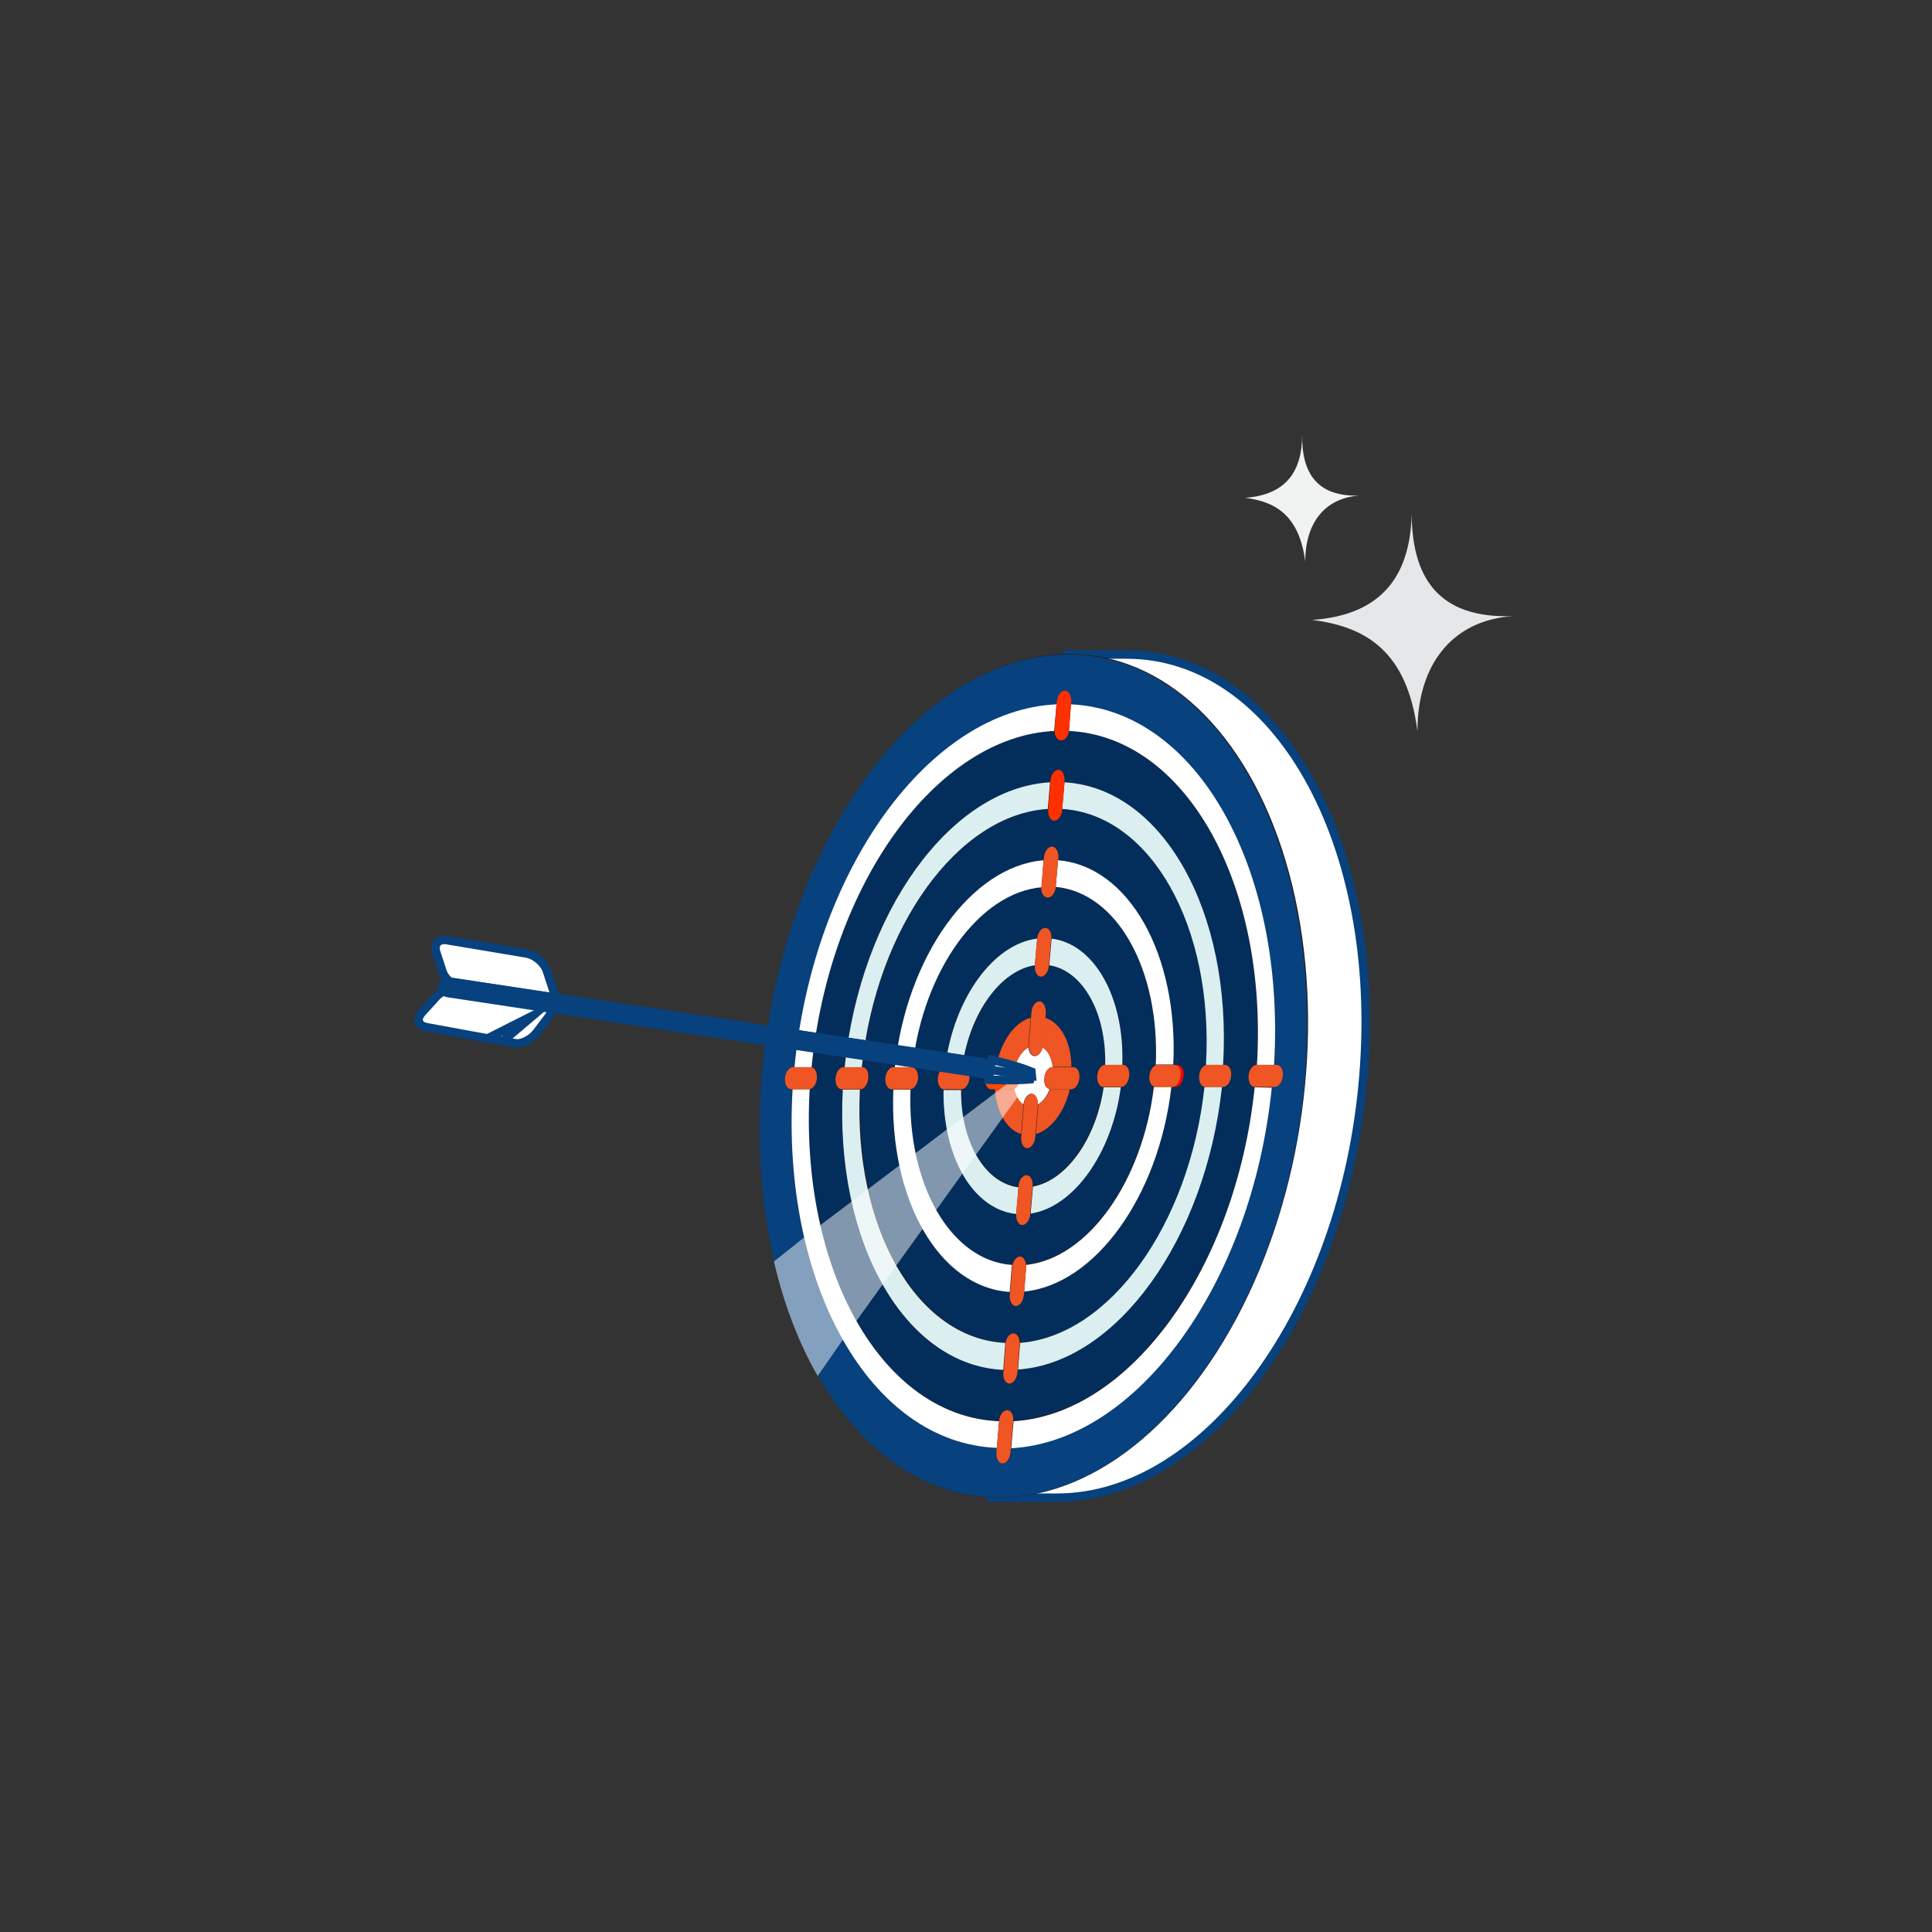 <?xml version="1.0" encoding="utf-8"?>
<!-- Generator: Adobe Illustrator 27.9.0, SVG Export Plug-In . SVG Version: 6.00 Build 0)  -->
<svg version="1.1" id="Layer_1" xmlns="http://www.w3.org/2000/svg" xmlns:xlink="http://www.w3.org/1999/xlink" x="0px" y="0px"
	 viewBox="0 0 508 508" style="enable-background:new 0 0 508 508;" xml:space="preserve">
<rect x="0" y="0" width="508" height="508" fill="#333333" stroke="none"/>
<style type="text/css">
	.st0{fill:#E6E7E8;}
	.st1{fill:#F1F2F2;}
	.st2{fill:#FFFFFF;stroke:#07417E;stroke-width:2.228;stroke-miterlimit:10;}
	.st3{fill:#271D22;}
	.st4{fill:#07417E;}
	.st5{fill:#032E5B;}
	.st6{fill:#FFFFFF;}
	.st7{fill:#DBEFF0;}
	.st8{fill:#FF0000;}
	.st9{fill:#FF4800;}
	.st10{fill:#FF3000;}
	.st11{fill:#F05524;}
	.st12{opacity:0.5;fill:#FFFFFF;enable-background:new    ;}
	.st13{opacity:0.5;fill:#D2ABD0;enable-background:new    ;}
</style>
<g>
	<g id="Layer_1_00000151517932424976566880000002657955970698618271_">
		<g>
			<path class="st0" d="M371.2,133.8c-0.3,18.1,7,28.9,26.6,28.2c-16.1,1.1-25.1,12.9-25.1,30.3c-2.7-21.1-13.5-27.5-27.7-29.3
				C364.1,161.7,371.2,150.5,371.2,133.8L371.2,133.8z"/>
			<path class="st1" d="M342.4,114.2c-0.2,10.3,4,16.5,15.1,16.1c-9.2,0.6-14.3,7.3-14.3,17.3c-1.6-12-7.7-15.7-15.8-16.7
				C338.3,130.1,342.4,123.8,342.4,114.2L342.4,114.2z"/>
			<g>
				<path d="M259.3,280.2c-1.1-0.2,18.8,7.7,18.8,7.7s-19.8,4.5-19.3,4.5L259.3,280.2L259.3,280.2z"/>
				<path class="st2" d="M296.2,172.1h-15.6l-19.8,221.7H278c39.4,0,75.5-49.6,80.5-110.8C363.6,221.7,335.7,172.1,296.2,172.1
					L296.2,172.1z"/>
				
					<ellipse transform="matrix(0.138 -0.991 0.991 0.138 -46.027 513.052)" class="st3" cx="271.7" cy="283" rx="111.5" ry="71"/>
				<path class="st4" d="M342.3,247.9c-1.7-13.2-5.2-25.4-9.9-35.9c-4.3-9.6-9.8-17.8-16.2-24.2c-9.9-10-22-15.7-35.4-15.7
					c-39.4,0-75.5,49.6-80.5,110.8c-1.4,17.5-0.2,34,3.3,48.7c2.6,11.2,6.5,21.4,11.5,30.1c11.3,19.8,28,32,47.6,32
					c39.4,0,75.5-49.6,80.5-110.8C344.1,270.7,343.8,258.9,342.3,247.9L342.3,247.9z M337.3,282.9c-0.1,1.6-1.1,2.9-2.1,2.9h-0.8
					c-5.2,51.4-35.3,93-68.5,94.8l-0.1,1.3c-0.1,1.6-1.1,2.9-2.1,2.9c-1,0-1.8-1.3-1.6-2.9l0.1-1.2c-16.7-0.6-30.9-11.4-40.6-28.4
					c-4.4-7.8-7.9-16.9-10.2-26.9c-2.7-11.8-3.8-25-3-38.9H208c-1,0-1.8-1.3-1.6-2.9c0.1-1.6,1.1-2.9,2.1-2.9h0.4
					c5-51.9,35.4-93.9,68.9-95.4l0.1-0.6c0.1-1.6,1.1-2.9,2.1-2.9c1,0,1.8,1.3,1.6,2.9l-0.1,0.6c11,0.5,20.9,5.4,29.2,13.7
					c5.7,5.7,10.6,13,14.5,21.5c4.2,9.2,7.2,19.9,8.8,31.5c1.2,8.9,1.5,18.4,0.9,28.2h0.8C336.7,280,337.5,281.3,337.3,282.9
					L337.3,282.9z"/>
				<path class="st5" d="M276.1,205.7l0-0.4c0.1-1.6,1.1-2.9,2.1-2.9c1,0,1.8,1.3,1.6,2.9l0,0.4c25.8,1.5,44.1,34,41.8,74.3h0.4
					c1,0,1.8,1.3,1.6,2.9c-0.1,1.6-1.1,2.9-2.1,2.9h-0.4c-4.3,40.1-27.7,72.5-53.6,74.3l-0.1,0.7c-0.1,1.6-1.1,2.9-2.1,2.9
					c-1,0-1.8-1.3-1.6-2.9l0.1-0.6c-25.9-1.2-44.3-33.5-42.2-73.7h-0.3c-1,0-1.8-1.3-1.6-2.9c0.1-1.6,1.1-2.9,2.1-2.9h0.2
					C226.2,240,249.9,207.2,276.1,205.7L276.1,205.7L276.1,205.7z M281,192.2c-0.2,1.5-1.1,2.6-2.1,2.6c-1,0-1.7-1.1-1.7-2.6
					c-31,1.5-59.1,40.4-63.8,88.4c0.9,0.2,1.6,1.4,1.4,2.9c-0.1,1.5-0.9,2.7-1.9,2.9c-2.7,47.7,19.1,86,49.8,87.2
					c0.1-1.6,1.1-2.9,2.1-2.9s1.8,1.3,1.7,2.8c30.7-1.8,58.5-40.2,63.4-87.8c-1,0-1.7-1.3-1.6-2.9c0.1-1.6,1.1-2.9,2.1-2.9
					C333.3,232.3,311.6,193.7,281,192.2L281,192.2L281,192.2z"/>
				<path class="st6" d="M212.9,286.4c-0.1,0-0.2,0-0.2,0h-4.3c-3,51.5,20.5,93,53.7,94.3l0.6-7c0,0,0,0,0,0
					C232,372.5,210.2,334.1,212.9,286.4L212.9,286.4L212.9,286.4z M329.9,285.9c-4.9,47.5-32.7,86-63.4,87.8c0,0,0,0.1,0,0.1l-0.6,7
					c33.2-1.8,63.3-43.4,68.5-94.8L329.9,285.9C329.9,285.9,329.9,285.9,329.9,285.9L329.9,285.9L329.9,285.9z M277.8,185.2
					c-33.5,1.5-63.9,43.5-68.9,95.4h4.3c0.1,0,0.1,0,0.2,0c4.7-48,32.8-86.9,63.8-88.4c0-0.1,0-0.2,0-0.3L277.8,185.2L277.8,185.2
					L277.8,185.2z M281.6,185.2l-0.5,6.7c0,0.1,0,0.2,0,0.3c30.6,1.5,52.3,40.1,49.4,87.8c0,0,0,0,0,0h4.5
					C338.1,228.4,314.7,186.7,281.6,185.2L281.6,185.2L281.6,185.2z"/>
				<path class="st5" d="M274.4,226.2l0.1-0.7c0.1-1.6,1.1-2.9,2.1-2.9s1.8,1.3,1.6,2.9l-0.1,0.7c18.6,1.5,31.7,24.8,30.2,53.8h1.2
					c1,0,1.8,1.3,1.6,2.9s-1.1,2.9-2.1,2.9H308c-3.3,28.8-20,52-38.7,53.8l-0.1,0.7c-0.1,1.6-1.1,2.9-2.1,2.9s-1.8-1.3-1.6-2.9
					l0.1-0.7c-18.6-1.2-31.9-24.3-30.6-53.2h-0.5c-1,0-1.8-1.3-1.6-2.9c0.1-1.6,1.1-2.9,2.1-2.9h0.4
					C238.5,251.4,255.5,227.7,274.4,226.2L274.4,226.2z M279.3,212.7l0,0.2c-0.1,1.6-1.1,2.9-2.1,2.9s-1.8-1.3-1.6-2.9l0-0.2
					c-23.7,1.5-45.1,31.2-48.9,67.9h0.2c1,0,1.8,1.3,1.6,2.9c-0.1,1.6-1.1,2.9-2.1,2.9h-0.1c-1.8,36.3,14.8,65.5,38.3,66.7
					c0.2-1.4,1.1-2.6,2.1-2.6s1.7,1.1,1.7,2.5c23.5-1.8,44.6-31,48.5-67.3c-0.9-0.2-1.5-1.4-1.4-2.9c0.1-1.5,0.9-2.7,1.9-2.9
					C319.2,243.6,302.6,214.2,279.3,212.7L279.3,212.7L279.3,212.7z"/>
				<path class="st7" d="M226.1,286.5h-4.5c-2.1,40.2,16.3,72.5,42.2,73.7l0.5-6.7c0-0.1,0-0.2,0-0.4
					C241,352,224.3,322.8,226.1,286.5L226.1,286.5L226.1,286.5z M316.7,285.8c-3.9,36.2-25,65.5-48.5,67.3c0,0.1,0,0.3,0,0.4
					l-0.5,6.6c25.9-1.8,49.3-34.2,53.6-74.3h-4.3C316.8,285.9,316.7,285.9,316.7,285.8L316.7,285.8L316.7,285.8z M276.1,205.7
					c-26.2,1.5-49.9,34.3-54,74.9h4.5c3.8-36.7,25.2-66.4,48.9-67.9L276.1,205.7L276.1,205.7L276.1,205.7z M279.9,205.7l-0.6,7
					c23.3,1.5,39.9,30.9,37.8,67.3c0.1,0,0.2,0,0.2,0h4.3C324,239.7,305.7,207.2,279.9,205.7L279.9,205.7L279.9,205.7z"/>
				<path class="st5" d="M272.7,246.8c0.2-1.5,1.1-2.8,2.1-2.8s1.7,1.2,1.7,2.8c11.3,1.4,19.2,15.6,18.7,33.2h0.1
					c1,0,1.8,1.3,1.6,2.9c-0.1,1.6-1.1,2.9-2.1,2.9h-0.1c-2.3,17.5-12.4,31.5-23.8,33.2l0,0.2c-0.1,1.6-1.1,2.9-2.1,2.9
					s-1.8-1.3-1.6-2.9v-0.1c-11.3-1.1-19.4-15.1-19.1-32.7c-1,0-1.7-1.3-1.6-2.9c0.1-1.6,1-2.8,2-2.9
					C250.7,262.7,261.1,248.2,272.7,246.8L272.7,246.8L272.7,246.8z M277.6,233.3c-0.2,1.6-1.1,2.8-2.1,2.8c-1,0-1.7-1.3-1.7-2.8
					c-16.4,1.5-31.2,22-34,47.3c1,0,1.7,1.3,1.6,2.9c-0.1,1.6-1,2.8-2,2.9c-0.9,25.1,10.6,45.1,26.7,46.2c0.3-1.3,1.1-2.3,2-2.3
					c0.9,0,1.5,0.9,1.6,2.2c16.2-1.7,30.7-21.8,33.6-46.8c-0.8-0.3-1.3-1.5-1.2-2.8c0.1-1.4,0.8-2.5,1.7-2.8
					C305,254.9,293.7,234.7,277.6,233.3L277.6,233.3L277.6,233.3z"/>
				<path class="st6" d="M239.4,286.5C239.4,286.5,239.3,286.5,239.4,286.5h-4.5c-1.2,28.9,12,52,30.6,53.2l0.5-6.4
					c0-0.2,0.1-0.5,0.1-0.7C250,331.5,238.5,311.5,239.4,286.5L239.4,286.5L239.4,286.5z M303.4,285.8c-3,25-17.4,45.1-33.6,46.8
					c0,0.2,0,0.5,0,0.7l-0.5,6.3c18.6-1.8,35.4-25,38.7-53.8h-4.1C303.7,285.9,303.6,285.8,303.4,285.8L303.4,285.8L303.4,285.8z
					 M274.4,226.2c-18.9,1.5-36,25.1-39.1,54.4h4.5c0,0,0,0,0.1,0c2.8-25.4,17.6-45.9,34-47.3c0,0,0-0.1,0-0.1L274.4,226.2
					L274.4,226.2L274.4,226.2z M278.2,226.2l-0.6,6.9c0,0,0,0.1,0,0.1c16.1,1.5,27.4,21.7,26.3,46.8c0.1-0.1,0.3-0.1,0.5-0.1h4.1
					C309.9,251,296.8,227.7,278.2,226.2L278.2,226.2L278.2,226.2z"/>
				<path class="st5" d="M271,267.6l0.1-1.4c0.1-1.6,1.1-2.9,2.1-2.9s1.8,1.3,1.6,2.9l-0.1,1.4c4.1,1.2,6.9,6.4,7,13h0.5
					c1,0,1.8,1.3,1.6,2.9c-0.1,1.6-1.1,2.9-2.1,2.9h-0.6c-1.4,6-4.9,10.6-8.9,11.8l-0.1,0.8c-0.1,1.6-1.1,2.9-2.1,2.9
					c-1,0-1.8-1.3-1.6-2.9l0.1-0.8c-3.8-1.2-6.5-5.8-6.9-11.8h-1c-1,0-1.8-1.3-1.6-2.9c0.1-1.6,1.1-2.9,2.1-2.9h0.8
					C263.1,274.1,266.8,268.9,271,267.6L271,267.6L271,267.6z M275.9,253.8v0.1c-0.1,1.6-1.1,2.9-2.1,2.9s-1.8-1.3-1.6-2.9v-0.1
					c-9.1,1.4-17.2,12.7-19.1,26.8h0.1c1,0,1.8,1.3,1.6,2.9c-0.1,1.6-1.1,2.9-2.1,2.9h0c-0.1,13.7,6.3,24.5,15.1,25.6l0-0.2
					c0.1-1.6,1.1-2.9,2.1-2.9c1,0,1.8,1.3,1.6,2.9v0c8.8-1.6,16.6-12.5,18.6-26.1h-0.1c-1,0-1.8-1.3-1.6-2.9
					c0.1-1.6,1.1-2.9,2.1-2.9h0.1C290.9,266.2,284.7,255.2,275.9,253.8L275.9,253.8L275.9,253.8z"/>
				<path class="st7" d="M248.1,286.5c-0.3,17.6,7.7,31.5,19.1,32.7l0.6-7c-8.8-1.1-15.2-11.9-15.1-25.6H248.1
					C248.2,286.5,248.1,286.5,248.1,286.5L248.1,286.5z M294.7,285.9h-4.5c-2,13.6-9.8,24.5-18.6,26.1l-0.6,7.1
					C282.3,317.4,292.4,303.3,294.7,285.9L294.7,285.9L294.7,285.9z M272.7,246.8c-11.6,1.4-22,15.9-24.2,33.8c0,0,0.1,0,0.1,0h4.4
					c1.9-14.1,10-25.4,19.1-26.8l0.6-6.9C272.7,246.9,272.7,246.8,272.7,246.8L272.7,246.8L272.7,246.8z M276.5,246.8
					c0,0,0,0.1,0,0.1l-0.6,6.9c8.8,1.4,15,12.4,14.7,26.2h4.5C295.7,262.3,287.8,248.2,276.5,246.8L276.5,246.8L276.5,246.8z"/>
				<path class="st6" d="M274.1,275.4c-0.3,1.3-1.1,2.3-2,2.3s-1.6-1-1.7-2.3c-1.6,0.9-2.9,2.8-3.6,5.2c0.9,0.2,1.5,1.4,1.4,2.9
					c-0.1,1.3-0.8,2.4-1.6,2.8c0.4,1.9,1.3,3.4,2.5,4.1c0.2-1.6,1.1-2.8,2.1-2.8c1,0,1.7,1.3,1.7,2.8c1.3-0.7,2.4-2.2,3.1-4
					c-0.9-0.2-1.6-1.4-1.4-2.9c0.1-1.6,1.1-2.9,2.1-2.9h0.1C276.6,278.2,275.6,276.3,274.1,275.4L274.1,275.4L274.1,275.4z"/>
				<path class="st8" d="M309.6,280h-0.8c1,0,1.8,1.3,1.6,2.9c-0.1,1.6-1.1,2.9-2.1,2.9h0.8c1,0,2-1.3,2.1-2.9
					C311.4,281.3,310.7,280,309.6,280L309.6,280z"/>
				<path class="st9" d="M266.6,280.6h-5.5c-1,0-2,1.3-2.1,2.9c-0.1,1.6,0.6,2.9,1.6,2.9h5.5c0.2,0,0.4,0,0.6-0.1
					c0.8-0.4,1.4-1.5,1.6-2.8c0.1-1.5-0.5-2.7-1.4-2.9C266.8,280.6,266.7,280.6,266.6,280.6L266.6,280.6L266.6,280.6z"/>
				<path class="st10" d="M280,181.6c-1,0-2,1.3-2.1,2.9l-0.1,0.6l-0.5,6.7c0,0.1,0,0.2,0,0.3c0,1.5,0.7,2.6,1.7,2.6
					s1.9-1.1,2.1-2.6c0-0.1,0-0.2,0-0.3l0.5-6.7l0.1-0.6C281.7,182.9,281,181.6,280,181.6L280,181.6L280,181.6z"/>
				<path class="st10" d="M278.3,202.4c-1,0-2,1.3-2.1,2.9l0,0.4l-0.6,7l0,0.2c-0.1,1.6,0.6,2.9,1.6,2.9c1,0,2-1.3,2.1-2.9l0-0.2
					l0.6-7l0-0.4C280,203.7,279.3,202.4,278.3,202.4L278.3,202.4z"/>
				<g>
					<path class="st11" d="M276.1,286.4c-0.7,1.8-1.8,3.3-3.1,4c0,0,0,0.1,0,0.1l-0.6,7.7c4-1.2,7.5-5.8,8.9-11.8h-4.9
						C276.2,286.5,276.1,286.5,276.1,286.4L276.1,286.4L276.1,286.4z M266.7,286.3c-0.2,0.1-0.4,0.1-0.6,0.1h-4.5
						c0.4,6,3.1,10.6,6.9,11.8l0.6-7.7c0,0,0-0.1,0-0.1C268,289.7,267.1,288.2,266.7,286.3L266.7,286.3L266.7,286.3z M271,267.6
						c-4.3,1.2-7.9,6.4-9.1,13h4.6c0.1,0,0.2,0,0.3,0c0.7-2.4,2-4.4,3.6-5.2c0-0.2,0-0.4,0-0.6L271,267.6L271,267.6L271,267.6z
						 M274.8,267.6l-0.6,7.1c0,0.2-0.1,0.4-0.1,0.6c1.4,0.9,2.4,2.8,2.7,5.2h4.9C281.7,274.1,278.9,268.9,274.8,267.6L274.8,267.6z"
						/>
					<path class="st11" d="M335.7,280h-5.3c0,0,0,0,0,0c-1,0-2,1.3-2.1,2.9c-0.1,1.6,0.6,2.9,1.6,2.9c0,0,0,0,0,0h5.3
						c1,0,2-1.3,2.1-2.9C337.5,281.3,336.7,280,335.7,280L335.7,280z"/>
					<path class="st11" d="M322.1,280h-4.7c-0.1,0-0.2,0-0.2,0c-0.9,0.2-1.8,1.4-1.9,2.9c-0.1,1.5,0.5,2.7,1.4,2.9
						c0.1,0,0.2,0,0.2,0h4.7c1,0,2-1.3,2.1-2.9C323.9,281.3,323.1,280,322.1,280L322.1,280L322.1,280z"/>
					<path class="st11" d="M308.9,280h-4.5c-0.2,0-0.3,0-0.5,0.1c-0.8,0.3-1.6,1.5-1.7,2.8c-0.1,1.4,0.4,2.5,1.2,2.8
						c0.1,0.1,0.3,0.1,0.4,0.1h4.5c1,0,2-1.3,2.1-2.9C310.7,281.3,309.9,280,308.9,280L308.9,280L308.9,280z"/>
					<path class="st11" d="M295.3,280h-4.7c-1,0-2,1.3-2.1,2.9c-0.1,1.6,0.6,2.9,1.6,2.9h4.7c1,0,2-1.3,2.1-2.9
						C297.1,281.3,296.3,280,295.3,280L295.3,280z"/>
					<path class="st11" d="M213.2,280.6h-4.7c-1,0-2,1.3-2.1,2.9c-0.1,1.6,0.6,2.9,1.6,2.9h4.7c0.1,0,0.2,0,0.2,0
						c0.9-0.2,1.8-1.4,1.9-2.9c0.1-1.5-0.5-2.7-1.4-2.9C213.3,280.6,213.2,280.6,213.2,280.6L213.2,280.6L213.2,280.6z"/>
					<path class="st11" d="M226.7,280.6h-4.9c-1,0-2,1.3-2.1,2.9c-0.1,1.6,0.6,2.9,1.6,2.9h4.9c1,0,2-1.3,2.1-2.9
						C228.5,281.9,227.8,280.6,226.7,280.6L226.7,280.6z"/>
					<path class="st11" d="M239.8,280.6h-4.9c-1,0-2,1.3-2.1,2.9c-0.1,1.6,0.6,2.9,1.6,2.9h4.9c0,0,0.1,0,0.1,0c1-0.1,1.9-1.4,2-2.9
						C241.5,282,240.8,280.7,239.8,280.6C239.8,280.6,239.8,280.6,239.8,280.6L239.8,280.6L239.8,280.6z"/>
					<path class="st11" d="M253.2,280.6h-4.5c0,0-0.1,0-0.1,0c-1,0.1-1.9,1.4-2,2.9c-0.1,1.6,0.6,2.9,1.6,2.9c0,0,0,0,0.1,0h4.5
						c1,0,2-1.3,2.1-2.9C255,281.9,254.2,280.6,253.2,280.6L253.2,280.6L253.2,280.6z"/>
					<path class="st11" d="M282.2,280.6h-5.5c-1,0-2,1.3-2.1,2.9c-0.1,1.5,0.5,2.7,1.4,2.9c0.1,0,0.1,0,0.2,0h5.5c1,0,2-1.3,2.1-2.9
						C284,281.9,283.3,280.6,282.2,280.6L282.2,280.6L282.2,280.6z"/>
					<path class="st11" d="M264.8,370.8c-1,0-2,1.3-2.1,2.9c0,0,0,0,0,0l-0.6,7l-0.1,1.2c-0.1,1.6,0.6,2.9,1.6,2.9
						c1,0,2-1.3,2.1-2.9l0.1-1.2l0.6-7c0,0,0-0.1,0-0.1C266.6,372.1,265.9,370.8,264.8,370.8L264.8,370.8L264.8,370.8z"/>
					<path class="st11" d="M266.5,350.6c-1,0-1.9,1.1-2.1,2.6c0,0.1,0,0.2,0,0.4l-0.5,6.7l-0.1,0.6c-0.1,1.6,0.6,2.9,1.6,2.9
						c1,0,2-1.3,2.1-2.9l0.1-0.7l0.5-6.6c0-0.1,0-0.3,0-0.4C268.1,351.7,267.4,350.6,266.5,350.6L266.5,350.6L266.5,350.6z"/>
					<path class="st11" d="M268.2,330.4c-0.9,0-1.7,1-2,2.3c-0.1,0.2-0.1,0.4-0.1,0.7l-0.5,6.4l-0.1,0.7c-0.1,1.6,0.6,2.9,1.6,2.9
						c1,0,2-1.3,2.1-2.9l0.1-0.7l0.5-6.3c0-0.3,0-0.5,0-0.7C269.7,331.3,269,330.4,268.2,330.4L268.2,330.4L268.2,330.4z"/>
					<path class="st11" d="M269.9,309c-1,0-2,1.3-2.1,2.9l0,0.2l-0.6,7v0.1c-0.1,1.6,0.6,2.9,1.6,2.9s2-1.3,2.1-2.9l0-0.2l0.6-7.1v0
						C271.7,310.3,270.9,309,269.9,309L269.9,309z"/>
					<path class="st11" d="M276.6,222.6c-1,0-2,1.3-2.1,2.9l-0.1,0.7l-0.6,6.9c0,0,0,0.1,0,0.1c-0.1,1.6,0.6,2.8,1.7,2.8
						s2-1.3,2.1-2.8c0,0,0-0.1,0-0.1l0.6-6.9l0.1-0.7C278.4,223.9,277.6,222.6,276.6,222.6L276.6,222.6L276.6,222.6z"/>
					<path class="st11" d="M274.8,244c-1,0-1.9,1.2-2.1,2.8c0,0,0,0.1,0,0.1l-0.6,6.9v0.1c-0.1,1.6,0.6,2.9,1.6,2.9
						c1,0,2-1.3,2.1-2.9v-0.1l0.6-6.9c0,0,0-0.1,0-0.1C276.6,245.2,275.9,244,274.8,244L274.8,244L274.8,244z"/>
					<path class="st11" d="M273.3,263.3c-1,0-2,1.3-2.1,2.9l-0.1,1.4l-0.6,7.1c0,0.2,0,0.4,0,0.6c0.1,1.3,0.8,2.3,1.7,2.3
						s1.7-1,2-2.3c0-0.2,0.1-0.4,0.1-0.6l0.6-7.1l0.1-1.4C275,264.7,274.3,263.3,273.3,263.3L273.3,263.3L273.3,263.3z"/>
					<path class="st11" d="M271.3,287.6c-1,0-2,1.3-2.1,2.8c0,0,0,0.1,0,0.1l-0.6,7.7l-0.1,0.8c-0.1,1.6,0.6,2.9,1.6,2.9
						c1,0,2-1.3,2.1-2.9l0.1-0.8l0.6-7.7c0,0,0-0.1,0-0.1C273,288.9,272.3,287.6,271.3,287.6L271.3,287.6L271.3,287.6z"/>
				</g>
				<path class="st12" d="M270.9,283.8l-49.3,68.5l-6.6,9.5c-5-8.7-8.9-18.9-11.5-30.1l7.9-6.3l55.8-42.2L270.9,283.8L270.9,283.8z"
					/>
				<path class="st13" d="M272.4,282.8c0,0.8-0.6,1.4-1.4,1.4c-0.8,0-1.4-0.6-1.4-1.4s0.6-1.4,1.4-1.4
					C271.8,281.4,272.4,282,272.4,282.8z"/>
				<g>
					<path class="st2" d="M142.6,263.4c2.2,0.4,3.5-1.1,2.8-3.2l-1.6-4.9c-0.7-2.2-3.1-4.2-5.4-4.6l-20.9-3.5
						c-2.2-0.4-3.5,1.1-2.8,3.2l1.6,4.9c0.7,2.2,3.1,4.2,5.4,4.6L142.6,263.4L142.6,263.4z"/>
					<path class="st2" d="M142.6,263.4c2.2,0.4,3,2.2,1.6,4l-3.1,4.1c-1.4,1.8-3.9,3.1-5.6,2.8c-1.7-0.3-4.1-0.7-5.2-0.9
						c-1.1-0.2-3.8-0.7-6.1-1.1l-12-2.2c-2.2-0.4-2.8-2.1-1.3-3.8l3.8-4.2c1.5-1.7,4.6-2.7,6.9-2.3
						C121.8,259.8,142.6,263.4,142.6,263.4z"/>
					<g>
						<path class="st2" d="M265.2,283.4l-147.5-22.3c-0.8-0.1-1.4-0.9-1.3-1.7l0,0c0.1-0.8,0.9-1.4,1.7-1.3l147.5,22.3
							c0.8,0.1,1.4,0.9,1.3,1.7l0,0C266.8,283,266,283.5,265.2,283.4L265.2,283.4z"/>
						<path class="st2" d="M116.4,259.4L116.4,259.4c0.1-0.8,0.9-1.4,1.7-1.3l147.5,22.3c0.8,0.1,1.4,0.9,1.3,1.7l0,0L116.4,259.4
							L116.4,259.4z"/>
					</g>
					<path class="st2" d="M140.2,267l-7.9,6.7l-4-0.7C133.3,270.5,140.2,267,140.2,267z"/>
					<path class="st2" d="M270.9,283.8c-4.5,0.4-10.9,0.1-10.9,0.1l0.3-2.3l0.4-2.9c0,0,6.3,1.4,10.4,3.1l0.1,1L270.9,283.8
						L270.9,283.8z"/>
					<path class="st2" d="M271.3,282.9l-10.9-1.6l0.4-2.6c0,0,6.3,1.4,10.4,3.1L271.3,282.9L271.3,282.9z"/>
				</g>
			</g>
		</g>
	</g>
</g>
</svg>
